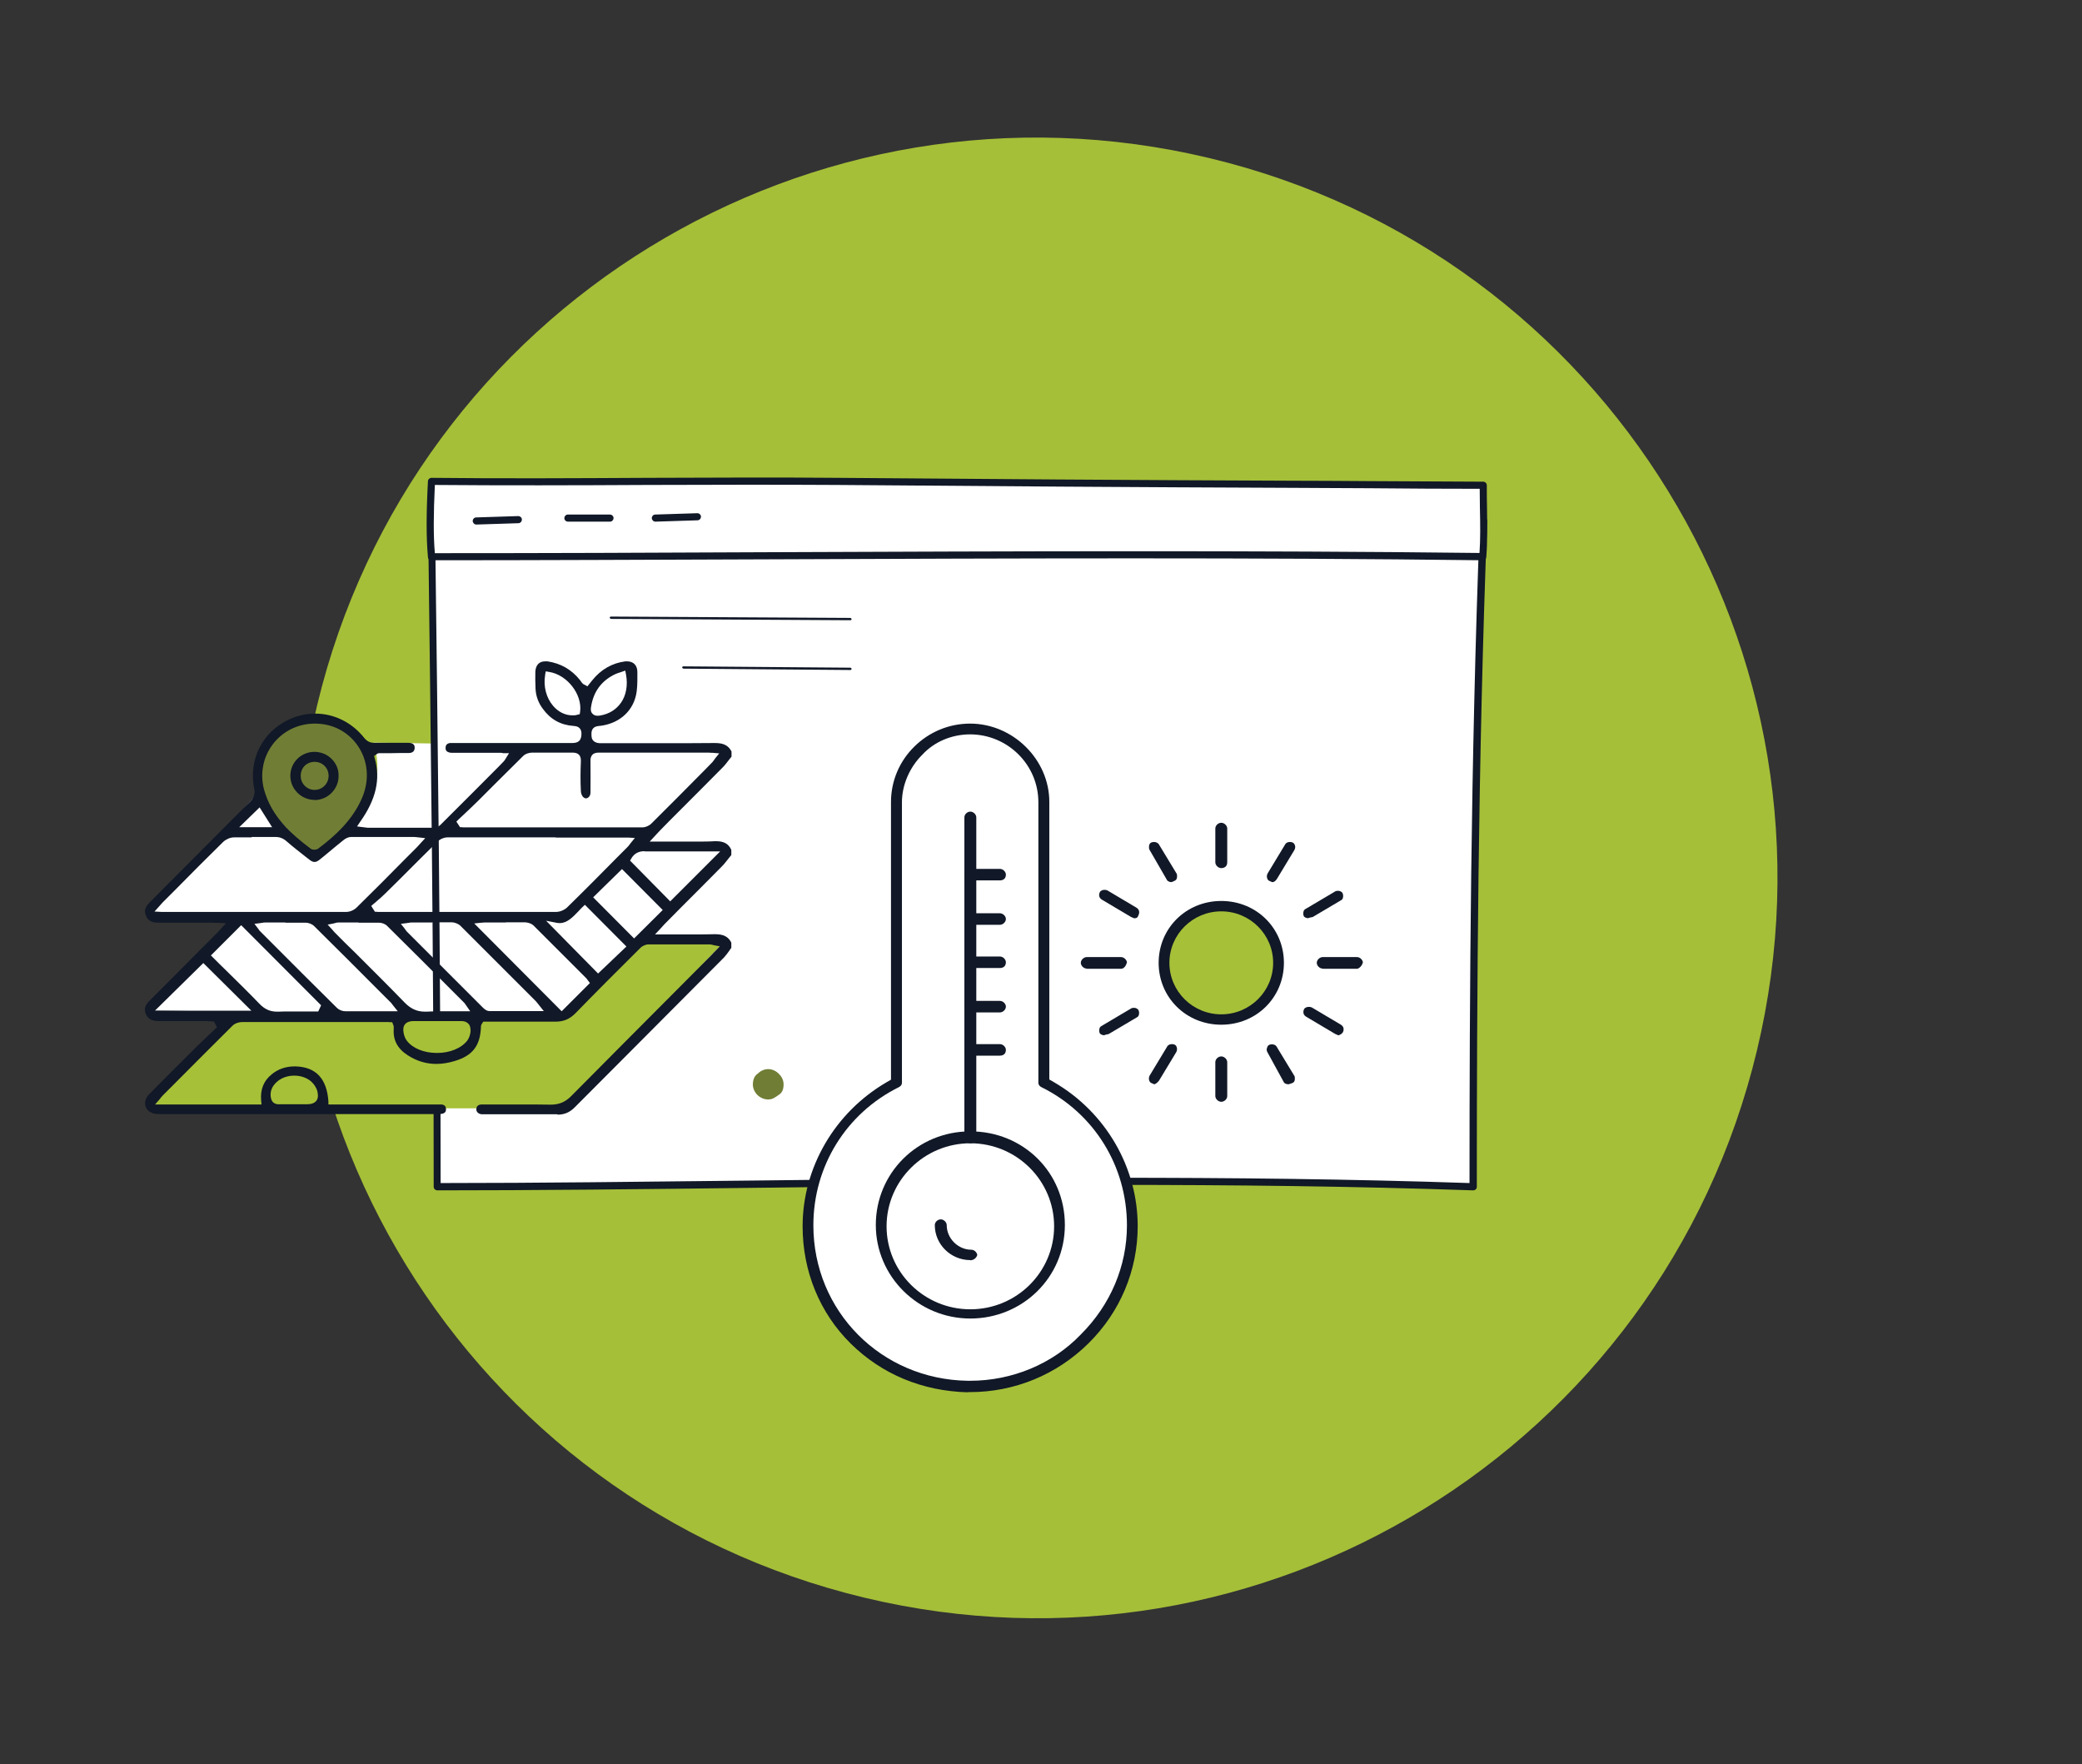 <svg xmlns="http://www.w3.org/2000/svg" width="144" height="122" viewBox="0 0 144 122" fill="none"><rect x="0" y="0" width="144" height="122" fill="#333333" stroke="none"/><g id="2"><g id="Group 6248881"><path id="Vector" d="M121.518 72.651C128.108 45.159 111.158 17.528 83.658 10.936C56.158 4.344 28.523 21.287 21.933 48.78C15.342 76.272 32.293 103.903 59.793 110.495C87.292 117.087 114.928 100.144 121.518 72.651Z" fill="#A5BF38"></path><g id="Group 6248895"><path id="Vector_2" d="M25.624 53.659C25.624 55.798 23.897 59.36 21.757 59.36C19.618 59.36 17.89 55.798 17.89 53.659C17.89 51.519 19.618 49.792 21.757 49.792C23.897 49.792 25.624 51.519 25.624 53.659Z" fill="#707D35"></path><path id="Vector_3" d="M46.076 51.666L25.85 51.36C25.85 51.36 26.661 53.712 25.372 55.838C24.083 57.965 21.757 59.347 21.757 59.347L17.691 55.001L10.368 63.121L16.069 63.48C16.069 63.48 10.421 69.925 10.368 69.898C10.315 69.872 37.757 70.27 37.757 70.27L46.076 51.36" fill="white"></path><g id="Group"><g id="Group_2"><path id="Vector_4" d="M102.05 82.164C102.05 67.493 102.17 51.48 102.768 36.104C76.947 36.104 52.388 35.918 29.996 35.918C30.195 51.068 30.381 66.337 30.381 82.164C51.737 82.164 77.691 81.327 102.037 82.164H102.05Z" fill="white"></path><path id="Vector_5" d="M101.891 82.324C85.372 81.752 68.429 81.952 52.043 82.151C44.362 82.244 37.106 82.324 30.249 82.324C30.116 82.324 29.996 82.218 29.996 82.071C29.996 66.403 29.797 51.081 29.611 36.264V35.838C29.611 35.838 29.624 35.705 29.677 35.665C29.717 35.612 29.784 35.586 29.85 35.586C40.641 35.586 51.817 35.626 63.658 35.679C76.243 35.732 89.253 35.772 102.622 35.772C102.688 35.772 102.755 35.798 102.794 35.852C102.834 35.905 102.861 35.971 102.861 36.038C102.223 52.45 102.143 69.26 102.143 82.085C102.143 82.151 102.117 82.218 102.064 82.257C102.024 82.297 101.957 82.324 101.891 82.324ZM30.089 36.077V36.25C30.275 50.988 30.475 66.231 30.475 81.819C37.265 81.819 44.428 81.726 52.016 81.646C68.322 81.46 85.186 81.261 101.638 81.819C101.638 69.088 101.718 52.49 102.343 36.264C89.067 36.264 76.136 36.21 63.631 36.17C51.897 36.131 40.8 36.091 30.076 36.077H30.089Z" fill="#111827"></path></g><g id="Group_3"><path id="Vector_6" d="M89.412 33.512C78.914 33.473 68.402 33.393 57.904 33.313C49.013 33.247 38.714 33.406 29.837 33.313C29.73 35.439 29.717 37.14 29.837 38.509C52.681 38.509 79.538 38.217 102.542 38.509C102.675 37.154 102.582 35.253 102.582 33.579C98.715 33.579 93.293 33.526 89.425 33.512H89.412Z" fill="white"></path><path id="Vector_7" d="M102.542 38.748C87.06 38.549 69.877 38.616 53.252 38.682C45.053 38.709 37.305 38.748 29.837 38.748C29.704 38.748 29.598 38.656 29.598 38.523C29.478 37.194 29.478 35.532 29.598 33.287C29.598 33.154 29.717 33.047 29.85 33.047C34.554 33.101 39.737 33.074 44.747 33.047C49.172 33.034 53.744 33.008 57.917 33.047C67.631 33.127 78.661 33.207 89.425 33.247C91.007 33.247 92.841 33.26 94.728 33.273C97.465 33.287 100.296 33.3 102.582 33.313C102.715 33.313 102.834 33.419 102.834 33.566C102.834 34.057 102.834 34.576 102.848 35.081C102.861 36.303 102.887 37.553 102.794 38.523C102.794 38.656 102.675 38.748 102.555 38.748H102.542ZM30.076 33.552C29.983 35.532 29.97 37.034 30.076 38.257C37.478 38.257 45.146 38.23 53.266 38.19C69.811 38.124 86.914 38.057 102.329 38.243C102.396 37.34 102.382 36.197 102.356 35.081C102.356 34.655 102.343 34.217 102.343 33.805C100.097 33.805 97.372 33.792 94.728 33.765C92.841 33.765 91.007 33.738 89.425 33.738C78.661 33.699 67.644 33.619 57.917 33.539C53.744 33.513 49.172 33.526 44.747 33.539C39.817 33.566 34.727 33.579 30.076 33.539V33.552Z" fill="#111827"></path></g><path id="Vector_8" d="M32.946 36.277C32.813 36.277 32.707 36.17 32.694 36.037C32.694 35.904 32.8 35.785 32.933 35.785L35.843 35.692C35.976 35.692 36.096 35.798 36.096 35.931C36.096 36.064 35.99 36.184 35.857 36.184L32.946 36.277Z" fill="#111827"></path><path id="Vector_9" d="M39.285 36.077C39.152 36.077 39.033 35.971 39.033 35.838C39.033 35.705 39.139 35.586 39.272 35.586H42.182C42.315 35.586 42.435 35.692 42.435 35.825C42.435 35.958 42.328 36.077 42.196 36.077H39.285Z" fill="#111827"></path><path id="Vector_10" d="M45.332 36.077C45.199 36.077 45.093 35.971 45.08 35.838C45.08 35.705 45.186 35.586 45.319 35.586L48.229 35.493C48.362 35.493 48.482 35.599 48.482 35.732C48.482 35.865 48.375 35.984 48.242 35.984L45.332 36.077Z" fill="#111827"></path></g><g id="Group_4"><path id="Vector_11" d="M58.821 42.895L42.249 42.802C42.249 42.802 42.169 42.762 42.169 42.722C42.169 42.682 42.209 42.642 42.249 42.642L58.821 42.735C58.821 42.735 58.901 42.775 58.901 42.815C58.901 42.855 58.861 42.895 58.821 42.895Z" fill="#111827"></path><path id="Vector_12" d="M58.821 46.337L47.259 46.243C47.259 46.243 47.18 46.204 47.18 46.164C47.18 46.124 47.22 46.084 47.259 46.084L58.821 46.177C58.821 46.177 58.901 46.217 58.901 46.257C58.901 46.297 58.861 46.337 58.821 46.337Z" fill="#111827"></path></g><g id="Group_5"><path id="Vector_13" d="M21.757 55.32C21.318 55.32 20.893 55.147 20.574 54.828C20.255 54.51 20.082 54.097 20.082 53.646C20.082 52.729 20.827 51.998 21.744 51.998C22.195 51.998 22.621 52.171 22.94 52.489C23.259 52.808 23.431 53.22 23.418 53.672C23.418 54.576 22.674 55.32 21.757 55.333V55.32ZM21.73 52.689C21.186 52.702 20.787 53.127 20.8 53.672C20.8 54.204 21.239 54.629 21.757 54.629C22.302 54.629 22.727 54.191 22.727 53.659C22.727 53.393 22.634 53.154 22.448 52.968C22.262 52.782 22.023 52.689 21.757 52.689H21.73Z" fill="#111827"></path><path id="Vector_14" d="M10.368 76.237C10.368 76.237 16.003 70.377 16.056 70.35C16.109 70.324 38.741 70.27 38.741 70.27L44.455 64.902L50.05 65.167L39.046 76.649H10.355V76.237H10.368Z" fill="#A6C038"></path><path id="Vector_15" d="M38.528 77.061C37.757 77.061 36.987 77.061 36.216 77.061H33.452C33.452 77.061 33.345 77.061 33.306 77.061C33.08 77.035 32.933 76.889 32.947 76.703C32.947 76.503 33.093 76.384 33.319 76.384C33.651 76.384 33.983 76.384 34.329 76.384C34.874 76.384 35.419 76.384 35.963 76.384C36.774 76.384 37.425 76.384 38.05 76.397H38.103C38.674 76.397 39.113 76.211 39.525 75.786C41.97 73.314 44.468 70.816 46.874 68.397C47.645 67.613 48.429 66.842 49.199 66.058C49.252 66.005 49.306 65.938 49.372 65.872L49.478 65.766L49.784 65.447L49.359 65.367C49.359 65.367 49.292 65.354 49.266 65.34C49.199 65.327 49.133 65.314 49.053 65.314H48.562C48.056 65.314 47.551 65.314 47.06 65.314C46.209 65.314 45.505 65.314 44.854 65.314C44.654 65.314 44.415 65.42 44.269 65.579C42.688 67.148 41.266 68.57 39.831 70.045C39.419 70.47 38.993 70.656 38.435 70.656H38.395C37.837 70.656 37.239 70.656 36.495 70.656C36.07 70.656 35.644 70.656 35.232 70.656C34.807 70.656 34.382 70.656 33.97 70.656H33.425L33.359 70.762C33.359 70.762 33.332 70.789 33.332 70.802C33.306 70.842 33.266 70.895 33.266 70.988C33.226 72.317 32.694 73.008 31.445 73.38C31.006 73.513 30.581 73.58 30.183 73.58C29.478 73.58 28.814 73.38 28.202 72.982C27.498 72.53 27.179 71.932 27.232 71.174C27.232 71.121 27.232 71.055 27.232 71.001C27.232 70.948 27.206 70.909 27.192 70.869C27.192 70.869 27.192 70.842 27.179 70.829L27.126 70.696H26.98C26.98 70.696 26.913 70.696 26.887 70.683C26.807 70.683 26.727 70.683 26.634 70.683H22.767C20.335 70.683 18.475 70.683 16.747 70.683C16.548 70.683 16.256 70.762 16.083 70.935C14.727 72.277 13.358 73.659 12.03 74.988L11.285 75.733C11.285 75.733 11.206 75.826 11.152 75.879C11.126 75.905 11.099 75.945 11.073 75.985L10.727 76.384H18.089L18.063 76.118C17.996 75.347 18.235 74.749 18.794 74.297C19.232 73.938 19.764 73.752 20.362 73.752C20.388 73.752 20.415 73.752 20.455 73.752C21.85 73.792 22.608 74.603 22.714 76.171V76.384H22.94C22.98 76.384 23.02 76.384 23.059 76.384C23.152 76.384 23.246 76.384 23.352 76.384C24.92 76.384 26.488 76.384 28.056 76.384H30.222H30.395C30.462 76.384 30.502 76.384 30.541 76.384C30.741 76.41 30.834 76.503 30.847 76.689C30.847 76.796 30.847 76.955 30.608 77.022C30.502 77.048 30.369 77.048 30.236 77.048C27.498 77.048 24.774 77.048 22.036 77.048C18.382 77.048 14.741 77.048 11.086 77.048C10.913 77.048 10.674 77.048 10.488 76.955C10.249 76.862 10.089 76.663 10.049 76.437C9.996 76.184 10.089 75.918 10.289 75.706C11.285 74.696 12.348 73.62 13.451 72.53C13.77 72.211 14.103 71.905 14.421 71.6C14.568 71.453 14.727 71.32 14.873 71.174L15.006 71.041L14.794 70.643H14.661C14.661 70.643 14.581 70.629 14.554 70.629C14.475 70.629 14.382 70.616 14.289 70.616H13.544C13.159 70.616 12.76 70.616 12.375 70.616C11.923 70.616 11.458 70.616 11.006 70.616H10.98C10.501 70.616 10.235 70.47 10.089 70.138C9.943 69.792 10.023 69.513 10.382 69.168C11.564 67.985 12.774 66.776 13.93 65.606L14.98 64.556C14.98 64.556 15.086 64.437 15.152 64.37C15.192 64.33 15.232 64.277 15.285 64.224L15.631 63.852L15.126 63.825C15.126 63.825 15.006 63.825 14.953 63.825C14.847 63.825 14.767 63.812 14.687 63.812C14.395 63.812 14.089 63.812 13.797 63.812C13.385 63.812 12.973 63.812 12.548 63.812C11.95 63.812 11.445 63.812 10.98 63.812H10.953C10.488 63.812 10.222 63.666 10.089 63.32C9.956 62.988 10.036 62.722 10.382 62.377C11.604 61.154 12.827 59.918 14.05 58.696C15.139 57.606 16.216 56.516 17.305 55.427C17.505 55.227 17.664 54.988 17.584 54.563C17.172 52.543 18.142 50.616 20.003 49.752C20.588 49.486 21.186 49.353 21.81 49.353C23.113 49.353 24.349 49.965 25.199 51.041C25.385 51.267 25.598 51.373 25.877 51.373H25.903C26.236 51.373 26.581 51.373 26.993 51.373C27.325 51.373 27.658 51.373 27.99 51.373H28.242C28.668 51.373 28.681 51.613 28.681 51.706C28.681 51.812 28.654 51.892 28.601 51.958C28.535 52.038 28.415 52.078 28.256 52.078C27.804 52.078 27.352 52.078 26.9 52.091C26.674 52.091 26.448 52.091 26.222 52.091C26.129 52.091 26.076 52.144 26.05 52.157C26.05 52.157 26.036 52.171 26.01 52.184L25.877 52.277L25.917 52.437C26.329 53.885 26.01 55.28 24.92 56.822L24.694 57.154L25.093 57.207C25.093 57.207 25.172 57.207 25.212 57.221C25.292 57.221 25.358 57.247 25.438 57.247H25.598C26.249 57.247 26.9 57.247 27.551 57.247C28.335 57.247 29.133 57.247 29.917 57.247C30.09 57.247 30.315 57.194 30.462 57.048C31.791 55.732 33.133 54.377 34.435 53.074L34.86 52.636C34.86 52.636 34.927 52.543 34.953 52.503C34.953 52.49 34.98 52.463 34.993 52.437L35.206 52.091H34.807C34.807 52.091 34.714 52.064 34.661 52.064C34.568 52.064 34.488 52.064 34.408 52.064C34.01 52.064 33.611 52.064 33.212 52.064C32.601 52.064 31.99 52.064 31.379 52.064C31.272 52.064 31.153 52.064 31.06 52.038C30.887 51.985 30.807 51.892 30.82 51.706C30.82 51.52 30.927 51.413 31.126 51.387C31.153 51.387 31.192 51.387 31.246 51.387C31.272 51.387 31.312 51.387 31.339 51.387C31.379 51.387 31.405 51.387 31.445 51.387H35.232C36.415 51.387 37.97 51.387 39.551 51.387C39.724 51.387 39.923 51.373 40.07 51.227C40.203 51.081 40.216 50.882 40.216 50.722C40.203 50.244 39.831 50.217 39.658 50.204C38.767 50.138 38.076 49.752 37.545 49.021C37.226 48.596 37.066 48.131 37.04 47.639C37.026 47.201 37.013 46.828 37.026 46.456C37.053 45.991 37.292 45.739 37.704 45.739C37.757 45.739 37.81 45.739 37.864 45.739C38.767 45.872 39.525 46.297 40.11 47.028C40.136 47.054 40.149 47.081 40.176 47.121C40.216 47.174 40.242 47.214 40.282 47.254C40.322 47.307 40.362 47.32 40.402 47.347C40.402 47.347 40.428 47.347 40.442 47.36L40.628 47.466L40.947 47.068C41.558 46.297 42.342 45.858 43.246 45.739C43.299 45.739 43.339 45.739 43.379 45.739C43.578 45.739 43.764 45.805 43.884 45.925C44.017 46.058 44.083 46.244 44.083 46.483C44.083 46.576 44.083 46.656 44.083 46.749C44.083 47.214 44.083 47.692 43.977 48.131C43.698 49.274 42.754 50.058 41.478 50.204H41.438C41.266 50.23 40.907 50.257 40.907 50.749C40.907 50.922 40.907 51.108 41.053 51.24C41.186 51.373 41.385 51.4 41.532 51.4C42.302 51.4 43.06 51.4 43.817 51.4H45.811C46.953 51.4 48.189 51.4 49.439 51.387H49.465C50.05 51.387 50.382 51.559 50.595 51.971V52.33C50.595 52.33 50.488 52.463 50.435 52.529C50.289 52.716 50.156 52.902 49.997 53.061C48.987 54.084 47.95 55.121 46.94 56.131C46.502 56.569 46.063 57.008 45.638 57.447C45.571 57.513 45.518 57.579 45.438 57.659C45.399 57.699 45.359 57.752 45.306 57.805L44.934 58.204H45.917C46.263 58.204 46.608 58.204 46.953 58.204C47.299 58.204 47.645 58.204 47.99 58.204C48.548 58.204 49.013 58.204 49.439 58.177C49.465 58.177 49.492 58.177 49.532 58.177C50.077 58.177 50.395 58.364 50.581 58.776V59.134C50.528 59.201 50.462 59.28 50.409 59.347C50.249 59.546 50.103 59.746 49.93 59.918C48.987 60.875 48.03 61.832 47.1 62.762C46.728 63.148 46.342 63.52 45.97 63.905C45.917 63.958 45.877 64.011 45.811 64.078L45.691 64.211L45.306 64.623H45.864C46.236 64.623 46.595 64.623 46.953 64.623C47.299 64.623 47.631 64.623 47.977 64.623C48.522 64.623 48.974 64.623 49.385 64.609C49.412 64.609 49.439 64.609 49.478 64.609C50.037 64.609 50.382 64.782 50.581 65.194V65.553C50.581 65.553 50.488 65.673 50.449 65.739C50.329 65.912 50.209 66.071 50.077 66.217C48.003 68.304 45.917 70.403 43.831 72.49C42.462 73.859 41.106 75.228 39.737 76.596C39.405 76.928 39.033 77.088 38.581 77.088L38.528 77.061ZM20.335 74.39C19.883 74.39 19.432 74.55 19.126 74.842C18.807 75.135 18.674 75.48 18.727 75.865C18.78 76.304 19.086 76.37 19.272 76.37H19.299C19.445 76.37 19.578 76.37 19.724 76.37C19.83 76.37 19.95 76.37 20.056 76.37C20.163 76.37 20.256 76.37 20.362 76.37H21.212C21.425 76.37 21.717 76.344 21.89 76.118C22.049 75.892 21.983 75.6 21.93 75.4C21.863 75.214 21.744 75.015 21.584 74.855C21.279 74.55 20.827 74.39 20.362 74.39H20.335ZM29.279 70.616C29.053 70.616 28.84 70.616 28.614 70.616C28.442 70.616 28.189 70.643 28.03 70.816C27.87 70.988 27.884 71.227 27.91 71.4C27.937 71.6 28.016 71.812 28.136 71.972C28.548 72.503 29.319 72.822 30.222 72.822C31.126 72.822 31.923 72.49 32.335 71.945C32.455 71.772 32.535 71.533 32.548 71.294C32.548 71.081 32.508 70.922 32.402 70.802C32.282 70.683 32.123 70.616 31.923 70.616C31.91 70.616 31.897 70.616 31.884 70.616C31.684 70.616 31.485 70.616 31.219 70.616C31.06 70.616 30.9 70.616 30.741 70.616C30.581 70.616 30.422 70.616 30.262 70.616H29.292H29.279ZM24.787 63.799C24.442 63.799 24.083 63.799 23.737 63.799H23.392C23.312 63.799 23.246 63.812 23.179 63.839C23.152 63.839 23.113 63.852 23.086 63.865L22.661 63.945L22.953 64.264C22.953 64.264 23.02 64.33 23.046 64.37C23.099 64.437 23.152 64.49 23.206 64.543C23.644 64.995 24.096 65.433 24.548 65.872C25.677 67.001 26.847 68.158 27.977 69.327C28.402 69.766 28.84 69.965 29.385 69.965C29.425 69.965 29.478 69.965 29.518 69.965C29.81 69.952 30.116 69.938 30.502 69.938C30.741 69.938 30.993 69.938 31.246 69.938C31.512 69.938 31.777 69.938 32.056 69.938H32.521L32.256 69.553C32.256 69.553 32.203 69.473 32.189 69.46C32.163 69.407 32.136 69.38 32.096 69.34L31.512 68.756C29.97 67.201 28.362 65.606 26.78 64.038C26.621 63.879 26.382 63.812 26.209 63.812C25.797 63.812 25.345 63.812 24.8 63.812L24.787 63.799ZM14.568 66.058L14.741 66.231C15.033 66.523 15.325 66.815 15.631 67.108C16.388 67.852 17.186 68.636 17.943 69.42C18.302 69.792 18.674 69.965 19.152 69.965C19.192 69.965 19.232 69.965 19.285 69.965C19.511 69.952 19.75 69.952 20.043 69.952C20.229 69.952 20.415 69.952 20.614 69.952C20.8 69.952 21 69.952 21.186 69.952H22.01L22.209 69.526L16.681 63.985L14.594 66.071L14.568 66.058ZM34.993 63.799C34.688 63.799 34.395 63.799 34.09 63.799H33.571C33.478 63.799 33.398 63.799 33.345 63.812C33.332 63.812 33.319 63.812 33.306 63.812L32.8 63.865L38.847 69.938L40.801 67.985L40.668 67.812C40.668 67.812 40.641 67.785 40.641 67.772C40.614 67.732 40.588 67.706 40.561 67.666L39.897 67.001C38.927 66.031 37.917 65.021 36.92 64.025C36.747 63.852 36.468 63.785 36.282 63.785C35.91 63.785 35.498 63.785 34.993 63.785V63.799ZM19.737 63.799C19.432 63.799 19.139 63.799 18.834 63.799H18.368C18.289 63.799 18.209 63.799 18.142 63.825C18.103 63.825 18.063 63.825 18.023 63.839L17.598 63.892L17.863 64.237C17.863 64.237 17.903 64.29 17.917 64.317C17.943 64.357 17.97 64.383 18.01 64.423L18.727 65.141C20.216 66.643 21.77 68.184 23.299 69.699C23.445 69.845 23.671 69.938 23.897 69.938C24.109 69.938 24.335 69.938 24.628 69.938C24.761 69.938 24.907 69.938 25.04 69.938C25.172 69.938 25.319 69.938 25.452 69.938H27.511L27.192 69.54C27.192 69.54 27.126 69.46 27.099 69.42C27.06 69.367 27.033 69.327 26.993 69.3L26.302 68.609C24.814 67.108 23.259 65.566 21.731 64.051C21.584 63.905 21.345 63.812 21.133 63.812C20.734 63.812 20.295 63.812 19.75 63.812L19.737 63.799ZM29.904 63.799C29.598 63.799 29.279 63.799 28.973 63.799H28.482C28.402 63.799 28.335 63.799 28.256 63.825C28.216 63.825 28.189 63.825 28.149 63.839L27.724 63.892L27.99 64.224C27.99 64.224 28.03 64.277 28.043 64.304C28.07 64.344 28.109 64.383 28.136 64.423C29.89 66.178 31.658 67.945 33.412 69.699C33.558 69.845 33.704 69.925 33.85 69.925C34.502 69.925 35.153 69.925 35.711 69.925H37.611L37.292 69.526C37.252 69.473 37.226 69.433 37.199 69.407C37.146 69.34 37.106 69.3 37.066 69.247L36.428 68.609C34.927 67.108 33.385 65.566 31.857 64.038C31.711 63.892 31.458 63.785 31.219 63.785C30.834 63.785 30.408 63.785 29.89 63.785L29.904 63.799ZM10.714 69.898H17.385L14.063 66.603L10.714 69.898ZM41.359 67.334L43.326 65.46L40.455 62.576L40.282 62.736C40.189 62.829 40.096 62.922 40.003 63.028C39.605 63.44 39.219 63.839 38.727 63.839C38.661 63.839 38.595 63.839 38.528 63.825L37.771 63.679L41.372 67.334H41.359ZM41.026 62.058L43.857 64.902L45.837 62.935L43.02 60.104L41.026 62.058ZM17.398 57.912C17.04 57.912 16.614 57.912 16.189 57.912C15.923 57.912 15.631 58.045 15.445 58.217C14.302 59.334 13.159 60.49 12.056 61.606L11.245 62.417C11.245 62.417 11.166 62.496 11.113 62.563C11.086 62.59 11.059 62.629 11.02 62.669L10.687 63.041L11.179 63.068C11.179 63.068 11.299 63.068 11.338 63.068C11.431 63.068 11.498 63.068 11.578 63.068H16.016C18.342 63.068 21.106 63.068 23.95 63.068C24.189 63.068 24.482 62.948 24.668 62.762C25.797 61.659 26.927 60.516 28.016 59.413L28.814 58.616C28.814 58.616 28.92 58.51 28.986 58.43L29.093 58.31L29.412 57.965L28.947 57.912C28.947 57.912 28.854 57.912 28.827 57.898C28.761 57.898 28.707 57.885 28.654 57.885H27.937C27.511 57.885 27.086 57.885 26.661 57.885C25.704 57.885 24.973 57.885 24.282 57.885C24.109 57.885 23.91 57.965 23.711 58.138C23.378 58.403 23.059 58.669 22.741 58.935C22.528 59.121 22.302 59.294 22.089 59.467C21.97 59.559 21.863 59.613 21.757 59.613C21.664 59.613 21.558 59.573 21.451 59.493L21.159 59.267C20.721 58.922 20.256 58.563 19.83 58.191C19.591 57.978 19.352 57.885 19.059 57.885H19.046C18.794 57.885 18.541 57.885 18.289 57.885H17.412L17.398 57.912ZM38.448 57.912C36.402 57.912 33.691 57.912 30.953 57.912C30.714 57.912 30.435 58.031 30.262 58.204C29.505 58.948 28.761 59.692 28.03 60.423C27.564 60.888 27.099 61.354 26.634 61.805C26.462 61.978 26.276 62.138 26.09 62.297C25.996 62.377 25.917 62.457 25.824 62.523L25.677 62.656L25.93 63.055H26.05C26.05 63.055 26.103 63.068 26.116 63.068C26.169 63.068 26.236 63.068 26.302 63.068H30.674C32.973 63.068 35.684 63.068 38.462 63.068C38.727 63.068 39.033 62.935 39.219 62.762C40.389 61.619 41.558 60.437 42.688 59.294L43.392 58.589C43.392 58.589 43.498 58.483 43.538 58.417C43.565 58.39 43.591 58.35 43.618 58.31L43.91 57.952L43.445 57.925C43.445 57.925 43.339 57.925 43.299 57.925C43.219 57.925 43.153 57.925 43.086 57.925H38.422L38.448 57.912ZM44.575 58.868C44.163 58.868 43.87 59.028 43.671 59.36L43.578 59.52L46.355 62.337L49.811 58.882H48.894C48.508 58.882 48.123 58.882 47.751 58.882C47.365 58.882 46.98 58.882 46.608 58.882C45.811 58.882 45.199 58.882 44.615 58.882H44.601L44.575 58.868ZM21.77 50.044C20.614 50.044 19.564 50.563 18.873 51.466C18.196 52.357 17.97 53.5 18.262 54.603C18.767 56.45 20.109 57.659 21.491 58.696C21.571 58.762 21.664 58.762 21.744 58.762C21.797 58.762 21.93 58.762 22.036 58.669C23.179 57.805 24.428 56.689 25.079 55.094C25.558 53.898 25.452 52.623 24.761 51.599C24.096 50.616 23.02 50.044 21.797 50.044H21.77ZM37.824 52.051C37.518 52.051 37.159 52.051 36.787 52.051C36.601 52.051 36.322 52.131 36.163 52.304C35.551 52.915 34.927 53.526 34.329 54.124C33.904 54.55 33.492 54.962 33.066 55.387C32.761 55.692 32.442 55.985 32.136 56.277C31.99 56.41 31.857 56.543 31.711 56.676L31.565 56.822L31.817 57.207H31.937C31.937 57.207 31.99 57.207 32.003 57.221C32.056 57.221 32.123 57.221 32.189 57.221H36.415C38.767 57.221 41.558 57.221 44.429 57.221C44.641 57.221 44.894 57.114 45.053 56.955C46.302 55.719 47.551 54.456 48.761 53.234L49.266 52.716C49.266 52.716 49.359 52.609 49.399 52.543C49.425 52.516 49.439 52.49 49.465 52.45L49.744 52.104L49.306 52.064C49.306 52.064 49.226 52.064 49.199 52.064C49.133 52.064 49.08 52.051 49.027 52.051H45.625C44.216 52.051 42.821 52.051 41.412 52.051C41.279 52.051 41.106 52.064 40.973 52.197C40.854 52.33 40.827 52.503 40.84 52.649C40.84 53.367 40.854 54.084 40.84 54.815C40.84 55.068 40.668 55.214 40.522 55.214C40.468 55.214 40.415 55.187 40.362 55.148C40.269 55.081 40.176 54.882 40.176 54.722C40.136 53.991 40.149 53.261 40.176 52.649C40.176 52.516 40.176 52.33 40.043 52.197C39.91 52.064 39.737 52.051 39.591 52.051H39.565C39.206 52.051 38.86 52.051 38.568 52.051H37.837H37.824ZM16.548 57.207H18.82L17.956 55.839L16.548 57.207ZM42.993 46.47C42.993 46.47 42.9 46.496 42.86 46.51C42.754 46.549 42.648 46.576 42.541 46.629C41.598 47.081 41.04 47.839 40.88 48.888C40.854 49.021 40.84 49.221 40.973 49.353C41.053 49.446 41.173 49.5 41.319 49.5C41.372 49.5 41.438 49.5 41.505 49.486C42.13 49.38 42.621 49.074 42.953 48.596C43.312 48.078 43.432 47.387 43.299 46.656L43.246 46.377L42.98 46.47H42.993ZM37.704 46.682C37.571 47.466 37.784 48.264 38.249 48.809C38.608 49.234 39.086 49.473 39.591 49.473C39.698 49.473 39.817 49.473 39.923 49.433L40.096 49.393L40.123 49.221C40.282 48.025 39.233 46.669 37.983 46.47L37.744 46.43L37.704 46.669V46.682Z" fill="#111827"></path></g><path id="Vector_16" d="M72.216 75.201V55.798C72.216 52.968 69.93 50.709 67.073 50.709C65.691 50.709 64.376 51.28 63.485 52.157C62.581 53.048 62.01 54.337 62.01 55.719V75.121C58.342 76.981 55.884 80.703 55.884 85.061C55.884 91.201 60.788 96.131 66.98 96.131C73.186 96.291 78.329 91.281 78.329 85.141C78.329 80.782 75.804 77.061 72.203 75.201H72.216Z" fill="white"></path><path id="Vector_17" d="M66.954 96.291C63.791 96.211 60.987 95.041 58.834 92.915C56.694 90.802 55.512 87.918 55.512 84.809C55.512 80.755 57.731 76.942 61.306 74.855L61.625 74.669V55.466C61.625 54.031 62.196 52.662 63.233 51.639C64.269 50.616 65.638 50.044 67.1 50.044C70.063 50.044 72.575 52.529 72.575 55.453V74.656L72.894 74.842C76.469 76.915 78.688 80.729 78.688 84.796C78.688 87.852 77.479 90.736 75.286 92.902C73.093 95.068 70.183 96.277 67.087 96.277H66.927L66.954 96.291ZM67.113 50.788C65.811 50.788 64.602 51.307 63.778 52.21C62.914 53.061 62.382 54.297 62.382 55.48V74.882C62.382 75.068 62.223 75.161 62.17 75.187C58.528 76.995 56.256 80.649 56.256 84.742C56.256 90.683 60.947 95.4 66.927 95.493H67.1C69.997 95.493 72.788 94.337 74.741 92.304C76.801 90.257 77.944 87.573 77.944 84.742C77.944 80.662 75.685 76.995 72.03 75.187C71.977 75.161 71.818 75.068 71.818 74.882V55.48C71.818 52.888 69.691 50.788 67.087 50.788H67.113Z" fill="#111827"></path><path id="Vector_18" d="M67.113 91.188C63.512 91.188 60.575 88.29 60.575 84.716C60.575 81.141 63.445 78.244 67.113 78.244C70.781 78.244 73.651 81.088 73.651 84.716C73.651 88.344 70.714 91.188 67.113 91.188ZM67.113 79.068C63.924 79.068 61.319 81.646 61.319 84.809C61.319 87.972 63.91 90.55 67.113 90.55C70.316 90.55 72.907 87.972 72.907 84.809C72.907 81.646 70.316 79.068 67.113 79.068Z" fill="#111827"></path><path id="Vector_19" d="M67.113 87.148C65.758 87.148 64.655 86.058 64.655 84.729C64.655 84.516 64.854 84.33 65.067 84.33C65.279 84.33 65.479 84.53 65.479 84.729C65.479 85.646 66.263 86.43 67.18 86.43C67.379 86.43 67.565 86.603 67.592 86.789C67.538 87.001 67.339 87.161 67.1 87.161L67.113 87.148Z" fill="#111827"></path><path id="Vector_20" d="M67.113 79.068C66.9 79.068 66.701 78.869 66.701 78.669V56.529C66.701 56.317 66.9 56.131 67.113 56.131C67.326 56.131 67.525 56.33 67.525 56.529V78.749C67.525 78.962 67.312 79.068 67.113 79.068Z" fill="#111827"></path><path id="Vector_21" d="M67.113 60.888C66.9 60.888 66.701 60.689 66.701 60.489C66.701 60.29 66.9 60.091 67.113 60.091H69.16C69.372 60.091 69.572 60.29 69.572 60.489C69.572 60.875 69.226 60.888 69.16 60.888H67.113Z" fill="#111827"></path><path id="Vector_22" d="M67.113 63.958C66.9 63.958 66.701 63.759 66.701 63.559C66.701 63.36 66.9 63.161 67.113 63.161H69.16C69.372 63.161 69.572 63.36 69.572 63.559C69.572 63.759 69.372 63.958 69.16 63.958H67.113Z" fill="#111827"></path><path id="Vector_23" d="M67.113 66.948C66.9 66.948 66.701 66.749 66.701 66.55C66.701 66.35 66.9 66.151 67.113 66.151H69.16C69.372 66.151 69.572 66.35 69.572 66.55C69.572 66.935 69.226 66.948 69.16 66.948H67.113Z" fill="#111827"></path><path id="Vector_24" d="M67.113 70.018C66.9 70.018 66.701 69.819 66.701 69.619C66.701 69.42 66.9 69.221 67.113 69.221H69.16C69.372 69.221 69.572 69.42 69.572 69.619C69.572 69.819 69.372 70.018 69.16 70.018H67.113Z" fill="#111827"></path><path id="Vector_25" d="M67.113 73.008C66.9 73.008 66.701 72.809 66.701 72.609C66.701 72.41 66.9 72.211 67.113 72.211H69.16C69.372 72.211 69.572 72.41 69.572 72.609C69.572 72.995 69.226 73.008 69.16 73.008H67.113Z" fill="#111827"></path><path id="Vector_26" d="M84.469 70.59C86.678 70.59 88.469 68.799 88.469 66.589C88.469 64.38 86.678 62.589 84.469 62.589C82.26 62.589 80.469 64.38 80.469 66.589C80.469 68.799 82.26 70.59 84.469 70.59Z" fill="#A6C038"></path><g id="320, Meter, Temperature, Thermometer"><g id="Group_6"><path id="Vector_27" d="M53.864 74.257C54.023 74.417 54.196 74.656 54.196 74.988C54.196 75.321 54.116 75.56 53.864 75.719C53.625 75.879 53.452 76.038 53.133 76.038C52.562 76.038 52.07 75.56 52.07 74.988C52.07 74.749 52.15 74.417 52.402 74.257C52.562 74.098 52.814 73.939 53.133 73.939C53.452 73.939 53.704 74.098 53.864 74.257Z" fill="#707D35"></path><path id="Vector_28" d="M84.469 70.868C82.037 70.868 80.137 68.981 80.137 66.589C80.137 64.197 82.037 62.31 84.469 62.31C86.901 62.31 88.801 64.197 88.801 66.589C88.801 68.981 86.901 70.868 84.469 70.868ZM84.469 63.028C82.489 63.028 80.881 64.623 80.881 66.589C80.881 68.556 82.489 70.151 84.469 70.151C86.449 70.151 88.057 68.556 88.057 66.589C88.057 64.623 86.449 63.028 84.469 63.028Z" fill="#111827"></path><path id="Vector_29" d="M84.469 60.038C84.257 60.038 84.057 59.839 84.057 59.639V57.3C84.057 57.088 84.257 56.902 84.469 56.902C84.682 56.902 84.881 57.101 84.881 57.3V59.639C84.881 60.025 84.535 60.038 84.469 60.038Z" fill="#111827"></path><path id="Vector_30" d="M87.991 61.008C87.991 61.008 87.845 60.941 87.778 60.915C87.698 60.875 87.659 60.795 87.645 60.742C87.605 60.636 87.619 60.516 87.672 60.41L88.868 58.43C88.948 58.27 89.094 58.23 89.213 58.23C89.28 58.23 89.359 58.244 89.413 58.27C89.492 58.31 89.532 58.39 89.559 58.443C89.599 58.549 89.585 58.669 89.532 58.775L88.336 60.755C88.19 60.995 88.057 61.008 88.004 61.008H87.991Z" fill="#111827"></path><path id="Vector_31" d="M90.502 63.506C90.356 63.506 90.21 63.427 90.183 63.373C90.13 63.28 90.13 63.148 90.157 63.041C90.17 62.988 90.21 62.908 90.29 62.868L92.376 61.633C92.376 61.633 92.456 61.606 92.535 61.606C92.655 61.606 92.801 61.659 92.854 61.765C92.907 61.858 92.907 61.991 92.881 62.098C92.868 62.151 92.828 62.23 92.735 62.27L90.781 63.427C90.701 63.427 90.648 63.453 90.582 63.467C90.555 63.467 90.515 63.48 90.489 63.493L90.502 63.506Z" fill="#111827"></path><path id="Vector_32" d="M91.486 66.988C91.273 66.988 91.074 66.789 91.074 66.589C91.074 66.39 91.273 66.191 91.486 66.191H93.851C94.05 66.191 94.237 66.363 94.263 66.549C94.21 66.802 93.984 67.001 93.851 67.001H91.486V66.988Z" fill="#111827"></path><path id="Vector_33" d="M92.562 71.6C92.562 71.6 92.415 71.533 92.349 71.507L90.356 70.324C90.236 70.257 90.196 70.178 90.17 70.124C90.13 70.018 90.143 69.899 90.196 69.792C90.249 69.686 90.396 69.633 90.528 69.633C90.595 69.633 90.661 69.646 90.728 69.673L92.721 70.855C92.841 70.922 92.881 71.002 92.907 71.055C92.947 71.161 92.934 71.281 92.881 71.387C92.828 71.493 92.655 71.586 92.575 71.6H92.562Z" fill="#111827"></path><path id="Vector_34" d="M89.107 74.988C88.96 74.988 88.814 74.909 88.801 74.855L87.645 72.742C87.605 72.663 87.592 72.543 87.645 72.437C87.658 72.384 87.698 72.304 87.778 72.264C87.831 72.237 87.911 72.224 87.977 72.224C88.097 72.224 88.243 72.277 88.296 72.384L89.545 74.443C89.545 74.443 89.572 74.616 89.545 74.722C89.532 74.776 89.492 74.842 89.426 74.882L89.293 74.935C89.293 74.935 89.147 74.988 89.12 74.988H89.107Z" fill="#111827"></path><path id="Vector_35" d="M84.469 76.198C84.257 76.198 84.057 75.998 84.057 75.799V73.46C84.057 73.247 84.257 73.061 84.469 73.061C84.682 73.061 84.881 73.261 84.881 73.46V75.799C84.881 76.011 84.682 76.198 84.469 76.198Z" fill="#111827"></path><path id="Vector_36" d="M79.831 74.988C79.831 74.988 79.685 74.922 79.618 74.895C79.539 74.856 79.499 74.776 79.486 74.723C79.446 74.616 79.459 74.497 79.512 74.39L80.708 72.41C80.788 72.251 80.934 72.211 81.054 72.211C81.12 72.211 81.2 72.224 81.253 72.251C81.333 72.291 81.373 72.37 81.386 72.424C81.426 72.53 81.412 72.65 81.359 72.756L80.163 74.736C80.03 74.909 79.884 74.988 79.831 74.988Z" fill="#111827"></path><path id="Vector_37" d="M76.389 71.6C76.243 71.6 76.097 71.52 76.07 71.467C76.017 71.374 76.017 71.241 76.043 71.134C76.057 71.081 76.097 71.002 76.176 70.962L78.263 69.726C78.263 69.726 78.342 69.699 78.422 69.699C78.542 69.699 78.688 69.752 78.741 69.859C78.794 69.952 78.794 70.085 78.768 70.191C78.754 70.244 78.715 70.324 78.621 70.364L76.668 71.52C76.588 71.52 76.535 71.546 76.482 71.56C76.455 71.56 76.415 71.573 76.389 71.586V71.6Z" fill="#111827"></path><path id="Vector_38" d="M75.166 66.988C74.954 66.988 74.754 66.789 74.754 66.589C74.754 66.39 74.954 66.191 75.166 66.191H77.532C77.731 66.191 77.917 66.363 77.944 66.549C77.891 66.775 77.745 67.001 77.532 67.001H75.166V66.988Z" fill="#111827"></path><path id="Vector_39" d="M78.436 63.506C78.436 63.506 78.29 63.44 78.223 63.413L76.23 62.231C76.11 62.164 76.07 62.084 76.044 62.031C76.004 61.925 76.017 61.805 76.07 61.699C76.123 61.593 76.27 61.54 76.389 61.54C76.456 61.54 76.535 61.553 76.589 61.579L78.582 62.762C78.701 62.829 78.741 62.908 78.768 62.962C78.808 63.068 78.795 63.187 78.741 63.294C78.688 63.427 78.662 63.506 78.436 63.506Z" fill="#111827"></path><path id="Vector_40" d="M81.027 61.008C80.881 61.008 80.748 60.928 80.721 60.875L79.486 58.736C79.486 58.736 79.446 58.549 79.486 58.443C79.499 58.39 79.539 58.31 79.618 58.27C79.671 58.244 79.751 58.23 79.818 58.23C79.937 58.23 80.084 58.284 80.15 58.39L81.399 60.45C81.399 60.45 81.426 60.623 81.399 60.729C81.386 60.782 81.346 60.862 81.266 60.902C81.2 60.941 81.094 60.981 81.054 60.995L81.027 61.008Z" fill="#111827"></path></g></g></g></g></g></svg>